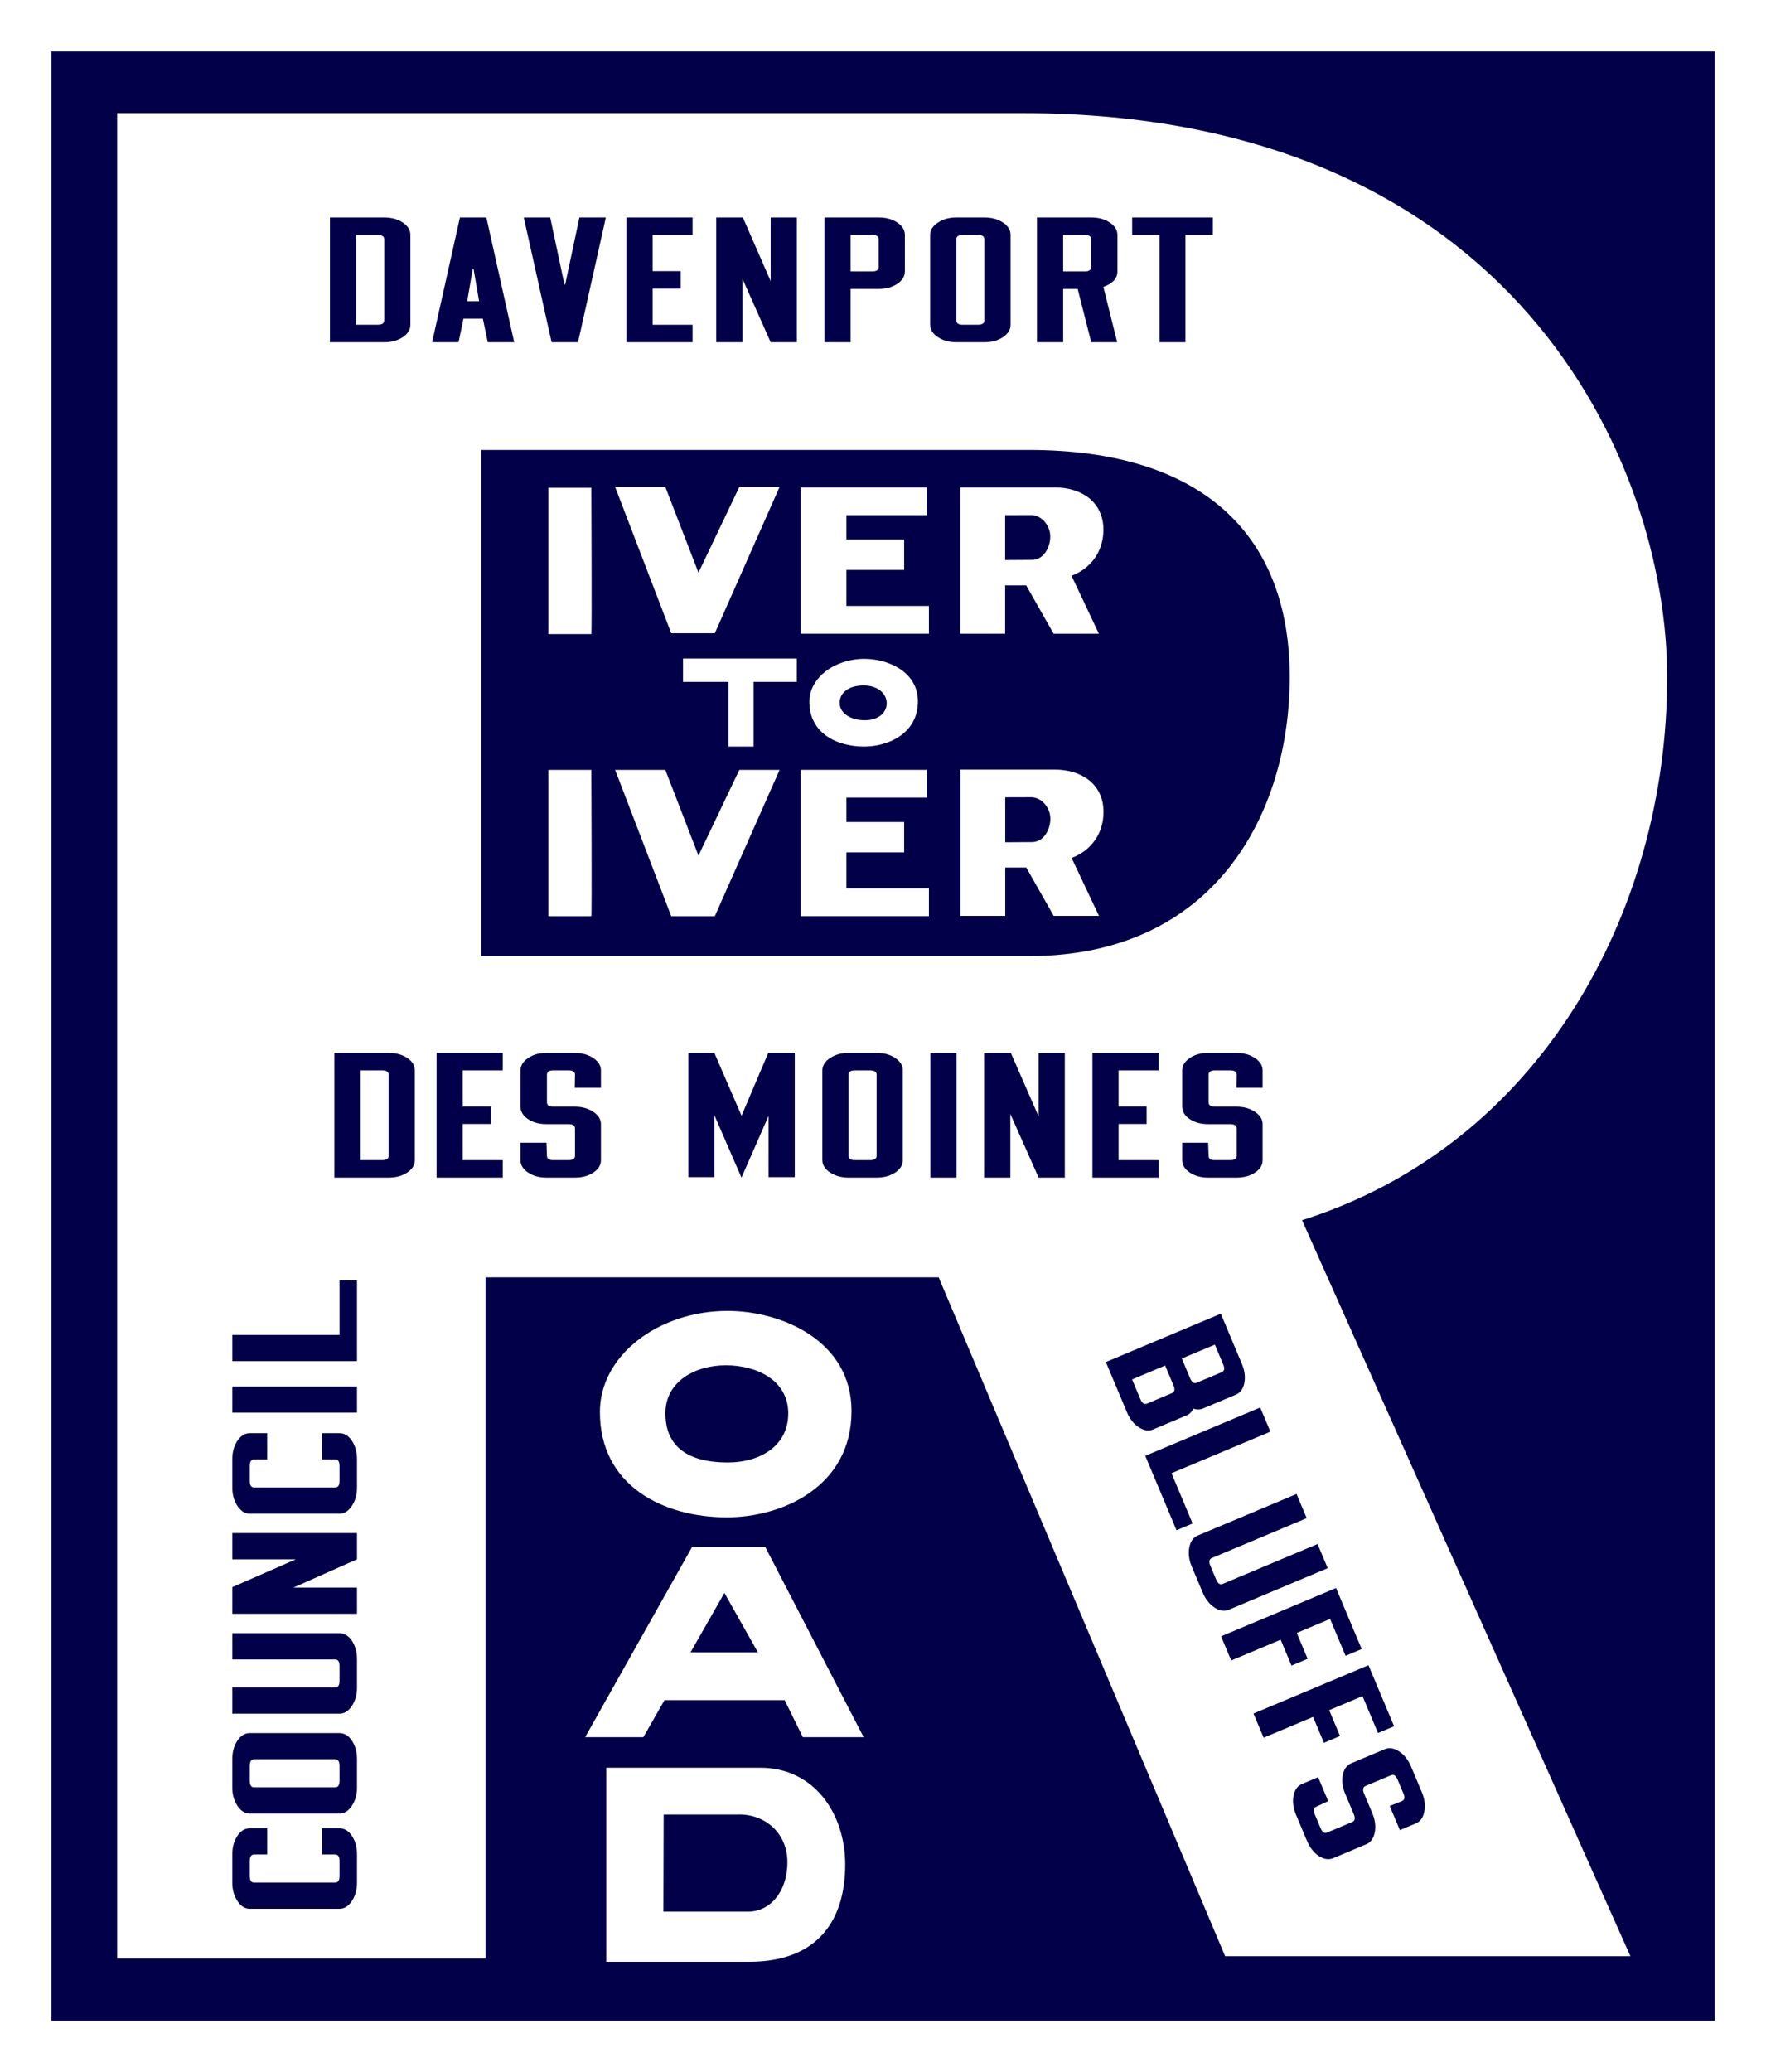 <?xml version="1.0" encoding="utf-8"?>
<!-- Generator: Adobe Illustrator 16.0.4, SVG Export Plug-In . SVG Version: 6.00 Build 0)  -->
<!DOCTYPE svg PUBLIC "-//W3C//DTD SVG 1.1//EN" "http://www.w3.org/Graphics/SVG/1.1/DTD/svg11.dtd">
<svg version="1.1" xmlns="http://www.w3.org/2000/svg" xmlns:xlink="http://www.w3.org/1999/xlink" x="0px" y="0px"
	 width="793.062px" height="930.125px" viewBox="0 0 793.062 930.125" enable-background="new 0 0 793.062 930.125"
	 xml:space="preserve">
<g id="Border_bg">
	<rect fill="#FFFFFF" width="793.062" height="930.125"/>
</g>
<g id="Layer_3">
	<rect x="23.062" y="23.125" fill="#020049" width="747" height="884"/>
</g>
<g id="BIG_R">
	<g>
		<path fill="#FFFFFF" d="M550.18,878.125L421.527,573.369H218.098v305.756h-165.5V50.802h406.817
			c220.647,0,289.264,157.323,289.264,253.136c0,106.187-57.616,210.187-163.971,243.796l147.464,330.391H550.18z M462.058,201.979
			H216.098v227.213h245.959c84.005,0,117.122-64.749,117.122-125.254C579.18,240.125,540.062,201.979,462.058,201.979z"/>
	</g>
</g>
<g id="O">
	<g>
		<path fill="#FFFFFF" d="M326.396,681.126c-28.333,0-57-14-57-47.349c0-25.351,26.333-45.317,57.333-45.317
			c24.181,0,55.667,13.333,55.667,44.928C382.396,667.46,351.227,681.126,326.396,681.126z M325.983,612.871
			c-14.167,0-27.167,7.504-27.167,21.5c0,13.629,8.326,22.129,28.121,22.129c13.83,0,27.045-7,27.045-22.045
			C353.983,619.625,339.938,612.871,325.983,612.871z"/>
	</g>
</g>
<g id="A">
	<g>
		<path fill="#FFFFFF" d="M360.534,779.793l-8.16-16.607h-53.967l-9.488,16.607h-26.142l48.028-85.396h32.843l44.192,85.396H360.534
			z M325.308,715.046l-15.218,26.697h30.271L325.308,715.046z"/>
	</g>
</g>
<g id="D">
	<g>
		<path fill="#FFFFFF" d="M336.347,880.625h-64.063v-87.104h69.063c24.466,0,38.216,20.854,38.216,43.422
			C379.562,861.124,368.02,880.625,336.347,880.625z M331.062,814.532h-33.028l-0.125,43.582h38.153
			c9.375,0,17.533-8.489,17.533-22.171C353.596,822.25,342.812,814.032,331.062,814.532z"/>
	</g>
</g>
<g id="IVER">
	<g>
		<path fill="#FFFFFF" d="M246.275,284.625V218.96h19.274c0,0,0.303,65.665,0,65.665
			C265.853,284.625,246.275,284.625,246.275,284.625z"/>
	</g>
	<g>
		<path fill="#FFFFFF" d="M246.275,411.281v-65.665h19.274c0,0,0.303,65.665,0,65.665
			C265.853,411.281,246.275,411.281,246.275,411.281z"/>
	</g>
	<g>
		<path fill="#FFFFFF" d="M321.004,284.25h-19.575l-25.193-65.665h22.543l14.884,38.474l18.35-38.474h18.078L321.004,284.25z"/>
	</g>
	<g>
		<path fill="#FFFFFF" d="M321.004,411.266h-19.575l-25.193-65.665h22.543l14.884,38.474l18.35-38.474h18.078L321.004,411.266z"/>
	</g>
	<g>
		<path fill="#FFFFFF" d="M359.608,284.459v-65.665h56.598v12.447H380.11v10.957h25.914v13.643H380.11v16.171h37.05v12.447H359.608z
			"/>
	</g>
	<g>
		<path fill="#FFFFFF" d="M359.608,411.256v-65.665h56.598v12.447H380.11v10.957h25.914v13.643H380.11v16.171h37.05v12.447H359.608z
			"/>
	</g>
	<g>
		<path fill="#FFFFFF" d="M473.15,284.458l-12.327-21.698h-9.438v21.698h-20.151v-65.665h42.357c12.22,0,21.93,6.665,21.93,18.999
			c0,9.667-5.5,17.333-14.333,20.667l12.29,26H473.15z M462.979,231.208l-11.594,0.032v20.171l12.011-0.078
			c5.18,0,8.25-5.458,8.25-10.542C471.646,236.042,467.846,231.208,462.979,231.208z"/>
	</g>
	<g>
		<path fill="#FFFFFF" d="M473.192,411.125l-12.327-21.698h-9.438v21.698h-20.151V345.46h42.357c12.22,0,21.93,6.665,21.93,18.999
			c0,9.667-5.5,17.333-14.333,20.667l12.29,26H473.192z M463.021,357.875l-11.594,0.032v20.171L463.438,378
			c5.18,0,8.25-5.458,8.25-10.542C471.688,362.708,467.888,357.875,463.021,357.875z"/>
	</g>
</g>
<g id="TO">
	<g>
		<path fill="#FFFFFF" d="M388.05,335.125c-12.224,0-24.591-5.949-24.591-20.12c0-10.772,11.36-19.257,24.734-19.257
			c10.432,0,24.016,5.666,24.016,19.091C412.209,329.318,398.761,335.125,388.05,335.125z M387.812,307.688
			c-6.995,0-10.75,3.5-10.75,7.812c0,4.625,4.875,7.812,11.312,7.812c5.966,0,9.812-3.281,9.812-7.625
			C398.188,311.5,394.4,307.688,387.812,307.688z"/>
	</g>
	<g>
		<path fill="#FFFFFF" d="M338.401,306.085v29.04h-11.27v-29.04h-20.41v-10.494h51.112v10.494H338.401z"/>
	</g>
</g>
<g id="DES_MOINES_vector">
	<g>
		<path fill="#020049" d="M182.875,474.9c2.274,1.517,3.413,3.372,3.413,5.565v40.32c0,2.194-1.139,4.049-3.413,5.564
			c-2.275,1.518-5.058,2.275-8.348,2.275h-24.36v-56h24.36C177.817,472.625,180.6,473.384,182.875,474.9z M174.527,482.425
			c0-1.306-0.981-1.96-2.94-1.96h-9.66v40.32h9.66c1.959,0,2.94-0.653,2.94-1.96V482.425z"/>
		<path fill="#020049" d="M225.766,480.465h-17.955v16.24h12.6v7.84h-12.6v16.24h17.955v7.84h-29.715v-56h29.715V480.465z"/>
		<path fill="#020049" d="M258.106,488.305l0.105-5.88c0-1.306-0.973-1.96-2.915-1.96h-6.77c-1.944,0-2.915,0.654-2.915,1.96v12.391
			c0,1.307,0.989,1.96,2.969,1.96h9.525c3.249,0,6.021,0.77,8.316,2.31c2.295,1.54,3.444,3.384,3.444,5.53v16.17
			c0,2.194-1.13,4.049-3.391,5.564c-2.261,1.518-5.05,2.275-8.369,2.275h-12.705c-3.232,0-5.983-0.758-8.252-2.275
			c-2.269-1.516-3.403-3.37-3.403-5.564v-7.84h11.655l0.21,5.88c0,1.307,0.945,1.96,2.835,1.96h6.825c1.959,0,2.94-0.653,2.94-1.96
			v-12.25c0-1.306-0.981-1.96-2.94-1.96h-9.87c-3.291,0-6.055-0.758-8.295-2.275c-2.241-1.516-3.36-3.371-3.36-5.564v-16.311
			c0-2.146,1.137-3.99,3.413-5.53c2.274-1.54,5.022-2.31,8.242-2.31h12.705c3.219,0,5.985,0.77,8.295,2.31
			c2.31,1.54,3.465,3.384,3.465,5.53v7.84H258.106z"/>
		<path fill="#020049" d="M356.91,472.625v55.79h-11.76v-27.51l-12.18,27.72l-12.18-28.07v27.86h-11.655v-55.79h11.655l12.216,28.21
			l12.004-28.21H356.91z"/>
		<path fill="#020049" d="M393.659,472.625c3.29,0,6.072,0.759,8.348,2.275c2.273,1.517,3.412,3.372,3.412,5.565v40.32
			c0,2.194-1.139,4.049-3.412,5.564c-2.275,1.518-5.058,2.275-8.348,2.275h-12.6c-3.221,0-5.985-0.77-8.295-2.31
			s-3.465-3.384-3.465-5.53v-40.32c0-2.146,1.155-3.99,3.465-5.53s5.075-2.31,8.295-2.31H393.659z M393.659,482.425
			c0-1.306-0.98-1.96-2.939-1.96H384c-1.961,0-2.94,0.654-2.94,1.96v36.4c0,1.307,0.979,1.96,2.94,1.96h6.72
			c1.959,0,2.939-0.653,2.939-1.96V482.425z"/>
		<path fill="#020049" d="M417.809,472.625h11.76v56h-11.76V472.625z"/>
		<path fill="#020049" d="M453.718,528.625h-11.76v-56h11.97l12.495,28.56v-28.56h11.76v56h-11.76l-12.705-28.56V528.625z"/>
		<path fill="#020049" d="M520.287,480.465h-17.955v16.24h12.6v7.84h-12.6v16.24h17.955v7.84h-29.715v-56h29.715V480.465z"/>
		<path fill="#020049" d="M555.251,488.305l0.105-5.88c0-1.306-0.974-1.96-2.916-1.96h-6.769c-1.944,0-2.916,0.654-2.916,1.96
			v12.391c0,1.307,0.989,1.96,2.97,1.96h9.525c3.249,0,6.021,0.77,8.316,2.31s3.443,3.384,3.443,5.53v16.17
			c0,2.194-1.13,4.049-3.391,5.564c-2.261,1.518-5.05,2.275-8.369,2.275h-12.705c-3.231,0-5.983-0.758-8.252-2.275
			c-2.27-1.516-3.402-3.37-3.402-5.564v-7.84h11.654l0.21,5.88c0,1.307,0.945,1.96,2.835,1.96h6.825c1.959,0,2.94-0.653,2.94-1.96
			v-12.25c0-1.306-0.981-1.96-2.94-1.96h-9.87c-3.291,0-6.056-0.758-8.295-2.275c-2.241-1.516-3.359-3.371-3.359-5.564v-16.311
			c0-2.146,1.137-3.99,3.412-5.53c2.273-1.54,5.021-2.31,8.242-2.31h12.705c3.219,0,5.985,0.77,8.295,2.31
			c2.311,1.54,3.465,3.384,3.465,5.53v7.84H555.251z"/>
	</g>
</g>
<g id="BLUFFS_vector">
	<g>
		<path fill="#020049" d="M540.159,632.291c-1.29,0.542-2.699,0.564-4.224,0.066c-0.756,1.457-1.757,2.446-3.004,2.971
			l-15.102,6.346c-2.022,0.85-4.174,0.519-6.451-0.99c-2.281-1.51-4.058-3.782-5.332-6.814l-9.438-22.458l51.627-21.694
			l9.438,22.457c1.274,3.033,1.652,5.893,1.137,8.578c-0.518,2.684-1.787,4.452-3.809,5.302L540.159,632.291z M526.979,621.885
			l-3.742-8.906l-14.843,6.237l3.742,8.905c0.759,1.807,1.741,2.457,2.946,1.951l11.229-4.719
			C527.515,624.848,527.738,623.689,526.979,621.885z M549.308,612.502l-3.742-8.906l-14.844,6.237l3.742,8.906
			c0.759,1.806,1.741,2.456,2.946,1.95l11.229-4.719C549.844,615.465,550.066,614.307,549.308,612.502z"/>
		<path fill="#020049" d="M565.932,631.824l4.556,10.842l-44.399,18.658l9.478,22.554l-7.228,3.037l-14.033-33.396L565.932,631.824z
			"/>
		<path fill="#020049" d="M596.235,703.941l-44.399,18.656c-2.022,0.851-4.174,0.52-6.451-0.99c-2.281-1.51-4.058-3.781-5.332-6.814
			l-4.881-11.615c-1.248-2.969-1.609-5.816-1.084-8.542c0.524-2.727,1.777-4.505,3.756-5.337l44.398-18.657l4.557,10.842
			l-42.593,17.897c-1.204,0.507-1.428,1.662-0.668,3.471l2.604,6.194c0.759,1.806,1.741,2.458,2.946,1.951L591.68,693.1
			L596.235,703.941z"/>
		<path fill="#020049" d="M604.262,743.277l-6.956-16.553l-14.972,6.291l4.881,11.616l-7.228,3.037l-4.882-11.616l-22.199,9.329
			l-4.556-10.842l51.627-21.694l11.511,27.395L604.262,743.277z"/>
		<path fill="#020049" d="M618.823,777.932l-6.955-16.553l-14.973,6.291l4.882,11.616l-7.229,3.037l-4.881-11.616l-22.199,9.329
			l-4.557-10.842l51.627-21.694l11.512,27.395L618.823,777.932z"/>
		<path fill="#020049" d="M624.083,810.687l5.462-2.181c1.204-0.506,1.431-1.656,0.678-3.447l-2.622-6.241
			c-0.753-1.792-1.732-2.434-2.937-1.928l-11.423,4.8c-1.205,0.507-1.424,1.672-0.656,3.497l3.689,8.781
			c1.259,2.995,1.624,5.85,1.093,8.562c-0.531,2.712-1.785,4.485-3.765,5.317l-14.907,6.264c-2.023,0.85-4.17,0.525-6.443-0.971
			c-2.275-1.497-4.055-3.774-5.34-6.834l-4.922-11.713c-1.252-2.98-1.619-5.81-1.1-8.489c0.519-2.679,1.789-4.442,3.812-5.293
			l7.229-3.037l4.515,10.745l-5.339,2.472c-1.205,0.507-1.441,1.63-0.709,3.372l2.644,6.293c0.759,1.805,1.742,2.457,2.946,1.951
			l11.294-4.746c1.203-0.506,1.426-1.664,0.667-3.47l-3.823-9.1c-1.275-3.034-1.647-5.876-1.115-8.528
			c0.528-2.653,1.806-4.404,3.828-5.254l15.036-6.318c1.979-0.831,4.119-0.497,6.421,1.004c2.3,1.5,4.074,3.734,5.322,6.703
			l4.922,11.713c1.247,2.969,1.608,5.816,1.084,8.543s-1.777,4.506-3.756,5.337l-7.229,3.037L624.083,810.687z"/>
	</g>
</g>
<g id="COUNCIL_vector">
	<g>
		<path fill="#020049" d="M144.639,820.705h7.84c2.194,0,4.049,1.139,5.564,3.412c1.518,2.275,2.275,5.059,2.275,8.348v12.6
			c0,3.221-0.77,5.985-2.31,8.295c-1.54,2.311-3.384,3.465-5.53,3.465h-40.32c-2.146,0-3.99-1.154-5.53-3.465
			c-1.54-2.31-2.31-5.074-2.31-8.295v-12.6c0-3.289,0.759-6.072,2.275-8.348c1.517-2.273,3.372-3.412,5.565-3.412h7.84v11.76h-5.88
			c-1.306,0-1.96,0.98-1.96,2.939v6.721c0,1.961,0.654,2.939,1.96,2.939h36.4c1.307,0,1.96-0.979,1.96-2.939v-6.721
			c0-1.959-0.653-2.939-1.96-2.939h-5.88V820.705z"/>
		<path fill="#020049" d="M104.318,789.73c0-3.29,0.759-6.072,2.275-8.348c1.517-2.274,3.372-3.413,5.565-3.413h40.32
			c2.194,0,4.049,1.139,5.564,3.413c1.518,2.275,2.275,5.058,2.275,8.348v12.6c0,3.221-0.77,5.984-2.31,8.295
			s-3.384,3.465-5.53,3.465h-40.32c-2.146,0-3.99-1.154-5.53-3.465s-2.31-5.074-2.31-8.295V789.73z M114.118,789.73
			c-1.306,0-1.96,0.98-1.96,2.939v6.72c0,1.961,0.654,2.94,1.96,2.94h36.4c1.307,0,1.96-0.979,1.96-2.94v-6.72
			c0-1.959-0.653-2.939-1.96-2.939H114.118z"/>
		<path fill="#020049" d="M104.318,733.137h48.16c2.194,0,4.049,1.139,5.564,3.412c1.518,2.275,2.275,5.059,2.275,8.348v12.6
			c0,3.221-0.77,5.985-2.31,8.295c-1.54,2.311-3.384,3.465-5.53,3.465h-48.16v-11.76h46.2c1.307,0,1.96-0.979,1.96-2.939v-6.721
			c0-1.959-0.653-2.939-1.96-2.939h-46.2V733.137z"/>
		<path fill="#020049" d="M160.318,712.662v11.761h-56v-11.97l28.56-12.495h-28.56v-11.761h56v11.761l-28.56,12.704H160.318z"/>
		<path fill="#020049" d="M144.639,643.363h7.84c2.194,0,4.049,1.139,5.564,3.412c1.518,2.275,2.275,5.059,2.275,8.348v12.6
			c0,3.221-0.77,5.986-2.31,8.296s-3.384,3.465-5.53,3.465h-40.32c-2.146,0-3.99-1.155-5.53-3.465s-2.31-5.075-2.31-8.296v-12.6
			c0-3.289,0.759-6.072,2.275-8.348c1.517-2.273,3.372-3.412,5.565-3.412h7.84v11.76h-5.88c-1.306,0-1.96,0.981-1.96,2.94v6.72
			c0,1.961,0.654,2.939,1.96,2.939h36.4c1.307,0,1.96-0.979,1.96-2.939v-6.72c0-1.959-0.653-2.94-1.96-2.94h-5.88V643.363z"/>
		<path fill="#020049" d="M104.318,634.123v-11.76h56v11.76H104.318z"/>
		<path fill="#020049" d="M104.318,611.024v-11.76h48.16V574.8h7.84v36.225H104.318z"/>
	</g>
</g>
<g id="DAVENPORT_vector">
	<g>
		<path fill="#020049" d="M180.875,99.9c2.274,1.517,3.413,3.372,3.413,5.565v40.32c0,2.194-1.139,4.049-3.413,5.564
			c-2.275,1.518-5.058,2.275-8.348,2.275h-24.36v-56h24.36C175.817,97.625,178.6,98.384,180.875,99.9z M172.527,107.425
			c0-1.306-0.981-1.96-2.94-1.96h-9.66v40.32h9.66c1.959,0,2.94-0.653,2.94-1.96V107.425z"/>
		<path fill="#020049" d="M216.836,143.055h-8.715l-2.205,10.57h-11.865l12.495-56h11.865l12.495,56h-11.865L216.836,143.055z
			 M215.156,135.215l-2.52-14.56h-0.315l-2.52,14.56H215.156z"/>
		<path fill="#020049" d="M253.48,127.725h0.315l6.405-30.1h11.865l-12.495,56h-11.865l-12.495-56h11.865L253.48,127.725z"/>
		<path fill="#020049" d="M311.019,105.465h-17.955v16.24h12.6v7.84h-12.6v16.24h17.955v7.84h-29.715v-56h29.715V105.465z"/>
		<path fill="#020049" d="M333.384,153.625h-11.76v-56h11.97l12.495,28.56v-28.56h11.76v56h-11.76l-12.705-28.56V153.625z"/>
		<path fill="#020049" d="M402.945,99.9c2.273,1.517,3.412,3.372,3.412,5.565v16.38c0,2.194-1.139,4.05-3.412,5.565
			c-2.275,1.517-5.058,2.274-8.348,2.274h-12.6v23.94h-11.76v-56h24.36C397.888,97.625,400.67,98.384,402.945,99.9z
			 M394.598,107.425c0-1.306-0.98-1.96-2.939-1.96h-9.66v16.38h9.66c1.959,0,2.939-0.652,2.939-1.96V107.425z"/>
		<path fill="#020049" d="M442.058,97.625c3.29,0,6.072,0.759,8.348,2.275c2.273,1.517,3.412,3.372,3.412,5.565v40.32
			c0,2.194-1.139,4.049-3.412,5.564c-2.275,1.518-5.058,2.275-8.348,2.275h-12.6c-3.221,0-5.985-0.77-8.295-2.31
			c-2.311-1.54-3.465-3.384-3.465-5.53v-40.32c0-2.146,1.154-3.99,3.465-5.53c2.31-1.54,5.074-2.31,8.295-2.31H442.058z
			 M442.058,107.425c0-1.306-0.98-1.96-2.939-1.96h-6.721c-1.96,0-2.939,0.654-2.939,1.96v36.4c0,1.307,0.979,1.96,2.939,1.96h6.721
			c1.959,0,2.939-0.653,2.939-1.96V107.425z"/>
		<path fill="#020049" d="M495.501,128.775l6.195,24.85h-11.655l-6.087-23.94h-6.513v23.94h-11.76v-56h24.359
			c3.29,0,6.072,0.759,8.348,2.275c2.273,1.517,3.412,3.372,3.412,5.565v16.38C501.801,124.972,499.701,127.282,495.501,128.775z
			 M490.041,107.425c0-1.306-0.98-1.96-2.939-1.96h-9.66v16.38h9.66c1.959,0,2.939-0.652,2.939-1.96V107.425z"/>
		<path fill="#020049" d="M544.641,97.625v7.84h-12.285v48.16H520.7v-48.16h-12.284v-7.84H544.641z"/>
	</g>
</g>
</svg>
